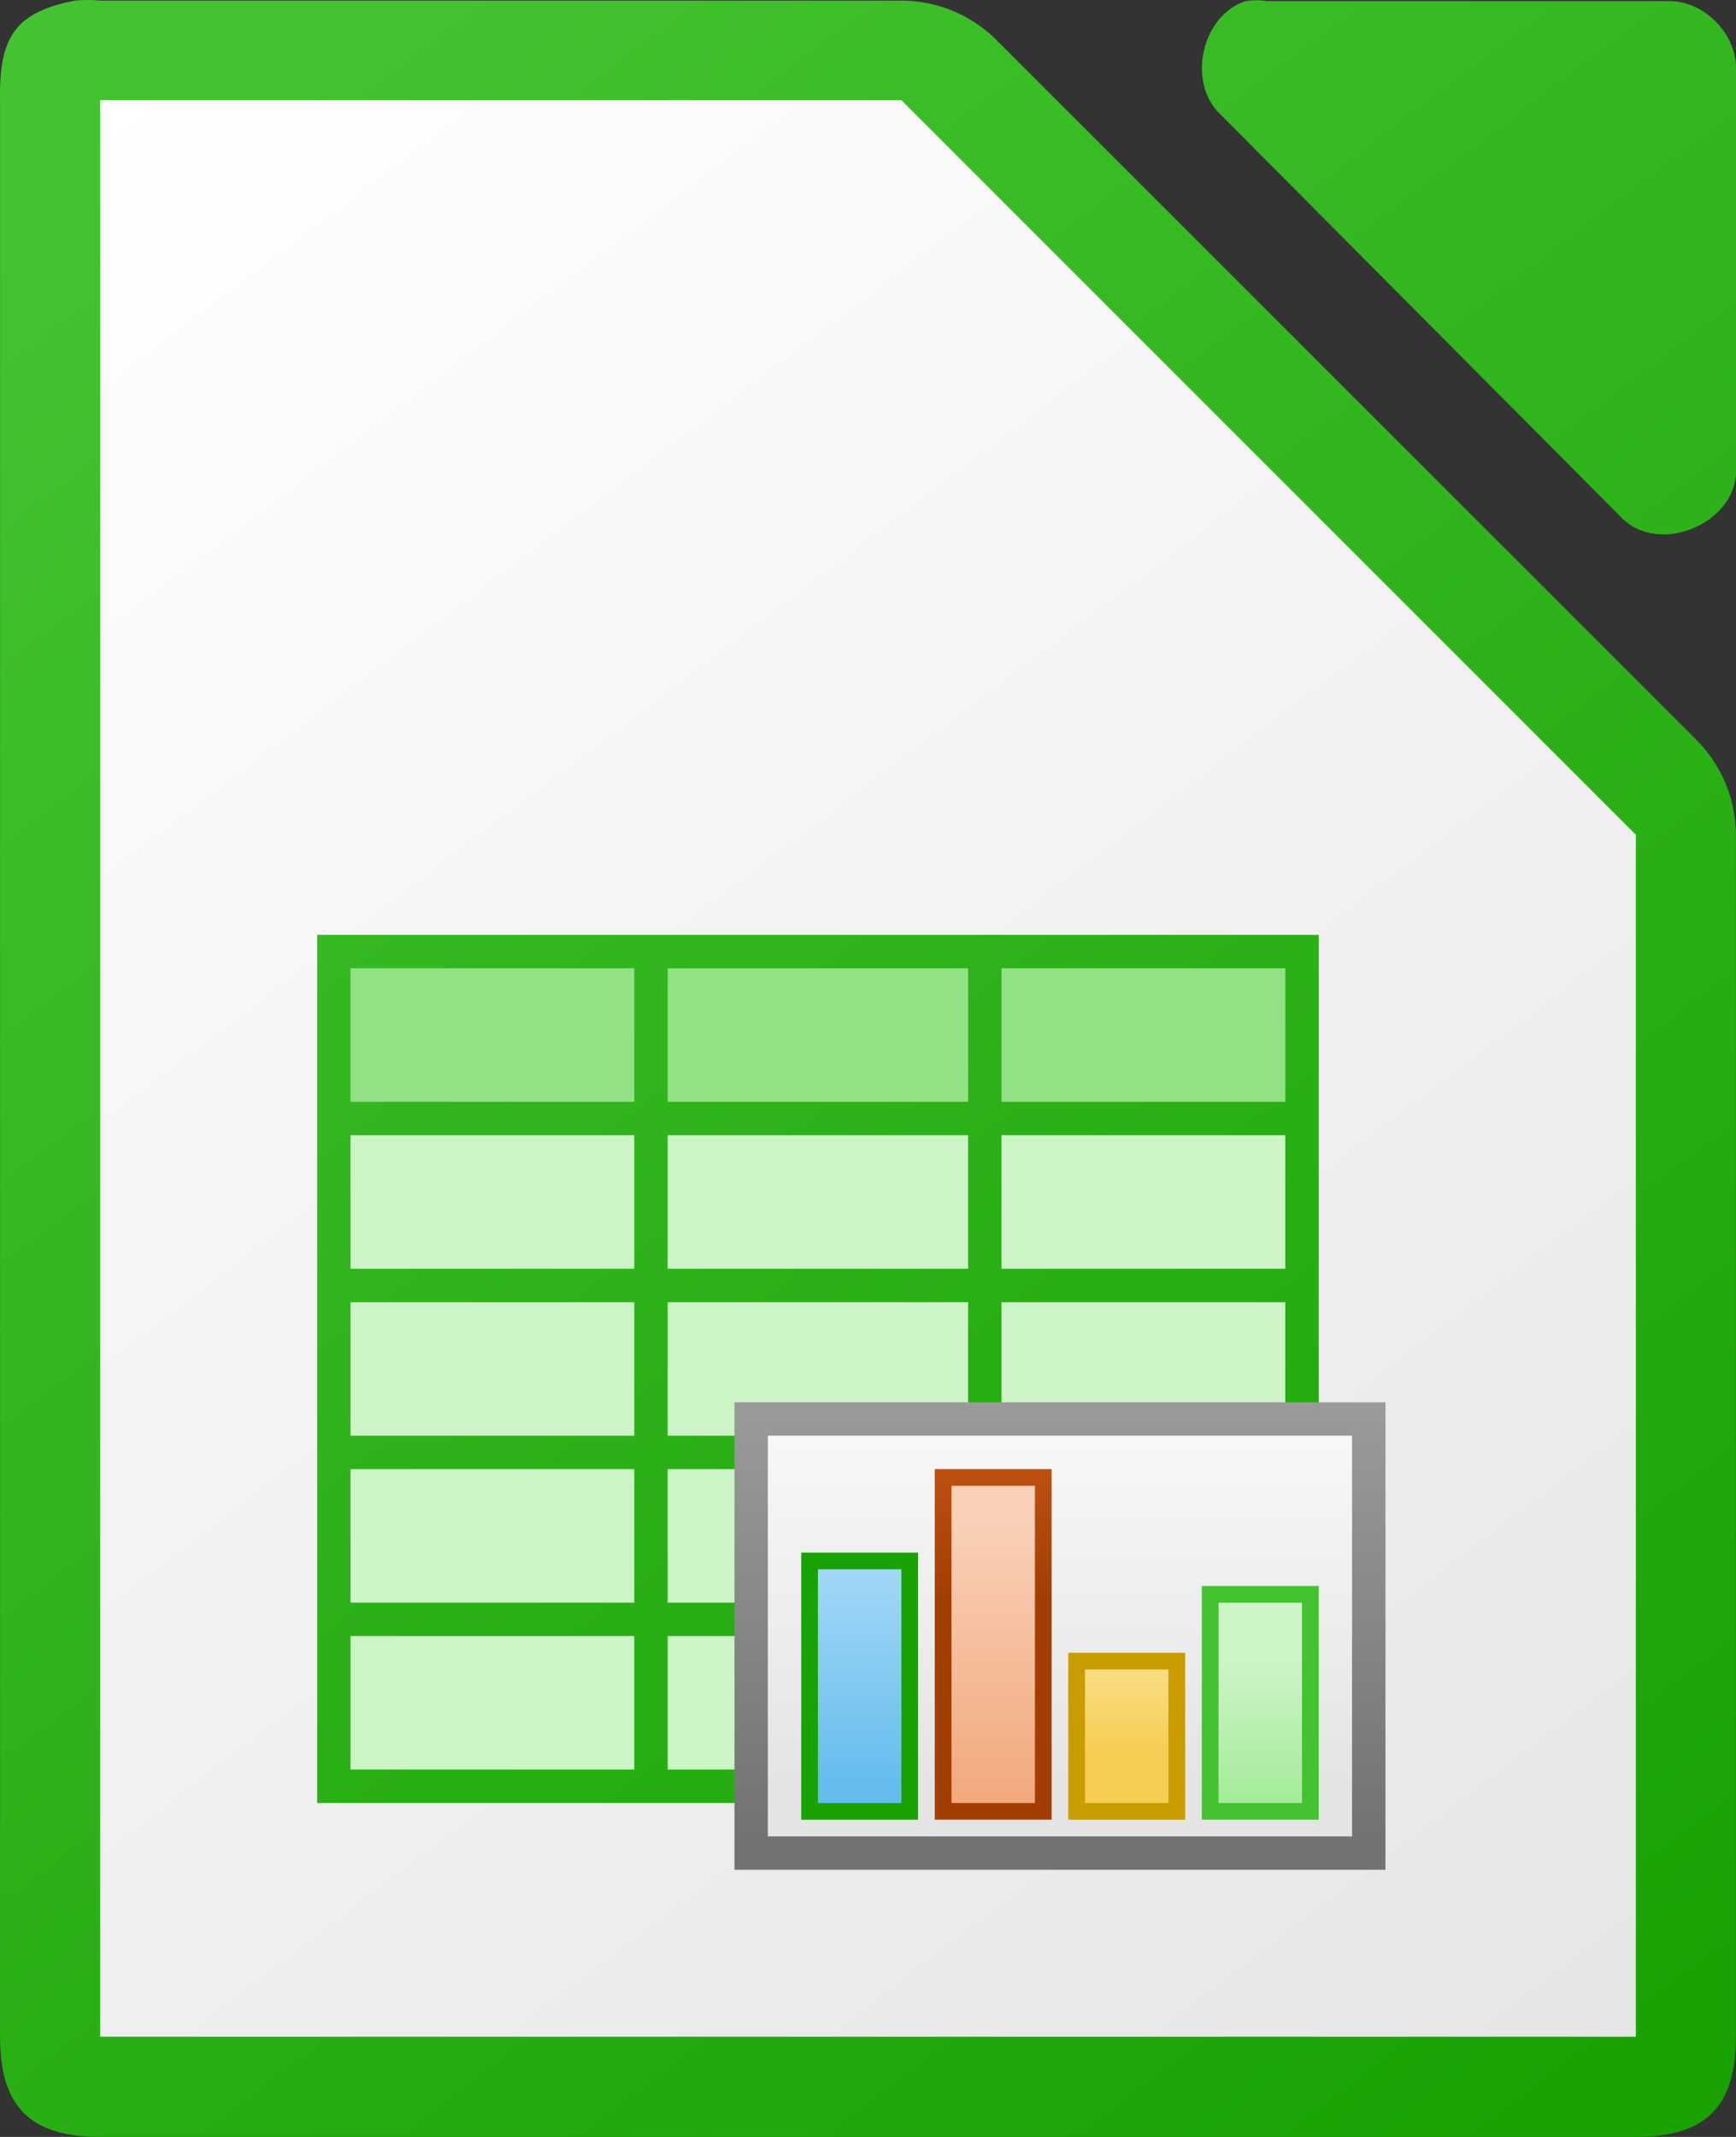 <?xml version="1.0" encoding="UTF-8"?>
<svg id="Layer_2" xmlns="http://www.w3.org/2000/svg" xmlns:xlink="http://www.w3.org/1999/xlink" viewBox="0 0 433.34 533.33">
  <rect x="0" y="0" width="433.34" height="533.33" fill="#333333" stroke="none"/>
  <defs>
    <style>
      .cls-1 {
        fill: #92e285;
      }

      .cls-2 {
        fill: url(#linear-gradient-2);
      }

      .cls-3 {
        fill: url(#linear-gradient-10);
      }

      .cls-4 {
        fill: url(#linear-gradient-4);
      }

      .cls-5 {
        fill: #43c330;
      }

      .cls-6 {
        fill: url(#linear-gradient-3);
      }

      .cls-7 {
        fill: url(#linear-gradient-5);
      }

      .cls-8 {
        fill: url(#linear-gradient-8);
      }

      .cls-9 {
        fill: url(#linear-gradient-7);
      }

      .cls-10 {
        fill: url(#linear-gradient-9);
      }

      .cls-11 {
        fill: #ccf4c6;
      }

      .cls-12 {
        fill: url(#linear-gradient-6);
      }

      .cls-13 {
        fill: #18a303;
      }

      .cls-14 {
        fill: url(#linear-gradient);
      }

      .cls-15 {
        fill: #c99c00;
      }
    </style>
    <linearGradient id="linear-gradient" x1="-1052.59" y1="1348.27" x2="-1063.59" y2="1362.77" gradientTransform="translate(35485.58 45437.84) scale(33.33 -33.32)" gradientUnits="userSpaceOnUse">
      <stop offset="0" stop-color="#18a303"/>
      <stop offset="1" stop-color="#43c330"/>
    </linearGradient>
    <linearGradient id="linear-gradient-2" x1="-903.1" y1="1840.68" x2="-991.1" y2="1956.68" gradientTransform="translate(4118.78 8211.31) scale(4.17 -4.17)" gradientUnits="userSpaceOnUse">
      <stop offset="0" stop-color="#e6e6e6"/>
      <stop offset="1" stop-color="#fff"/>
    </linearGradient>
    <linearGradient id="linear-gradient-3" x1="-464.11" y1="1841.43" x2="-552.11" y2="1957.43" gradientTransform="translate(2293.78 8219.65) scale(4.17 -4.17)" xlink:href="#linear-gradient"/>
    <linearGradient id="linear-gradient-4" x1="-487.01" y1="1860.72" x2="-487.01" y2="1886.72" gradientTransform="translate(2293.78 8219.65) scale(4.17 -4.17)" gradientUnits="userSpaceOnUse">
      <stop offset="0" stop-color="#727272"/>
      <stop offset="1" stop-color="#9a9a9a"/>
    </linearGradient>
    <linearGradient id="linear-gradient-5" x1="-144.48" y1="3132.88" x2="-144.48" y2="3150.42" gradientTransform="translate(835.7 17425.97) scale(3.95 -5.42)" gradientUnits="userSpaceOnUse">
      <stop offset="0" stop-color="#e4e4e4"/>
      <stop offset="1" stop-color="#f9f9f9"/>
    </linearGradient>
    <linearGradient id="linear-gradient-6" x1="-393.58" y1="3742.51" x2="-393.58" y2="3732.66" gradientTransform="translate(1385.96 -23803.7) scale(2.98 6.48)" gradientUnits="userSpaceOnUse">
      <stop offset="0" stop-color="#63bbee"/>
      <stop offset="1" stop-color="#aadcf7"/>
    </linearGradient>
    <linearGradient id="linear-gradient-7" x1="-491.01" y1="1875.69" x2="-491.01" y2="1884.72" gradientTransform="translate(2293.78 8219.65) scale(4.17 -4.17)" gradientUnits="userSpaceOnUse">
      <stop offset="0" stop-color="#a33e03"/>
      <stop offset="1" stop-color="#c15414"/>
    </linearGradient>
    <linearGradient id="linear-gradient-8" x1="-393.58" y1="3671.14" x2="-393.58" y2="3661.28" gradientTransform="translate(1419.3 -31837.92) scale(2.98 8.8)" gradientUnits="userSpaceOnUse">
      <stop offset="0" stop-color="#f09e6f"/>
      <stop offset="1" stop-color="#f9cfb5"/>
    </linearGradient>
    <linearGradient id="linear-gradient-9" x1="-393.58" y1="3945.94" x2="-393.58" y2="3936.09" gradientTransform="translate(1452.63 -14162.62) scale(2.98 3.7)" gradientUnits="userSpaceOnUse">
      <stop offset="0" stop-color="#f5ce53"/>
      <stop offset="1" stop-color="#fde9a9"/>
    </linearGradient>
    <linearGradient id="linear-gradient-10" x1="-393.58" y1="3787.72" x2="-393.58" y2="3777.86" gradientTransform="translate(1485.96 -20590.03) scale(2.98 5.56)" gradientUnits="userSpaceOnUse">
      <stop offset="0" stop-color="#8ee780"/>
      <stop offset="1" stop-color="#ccf4c6"/>
    </linearGradient>
  </defs>
  <g id="Layer_1-2" data-name="Layer_1">
    <path class="cls-14" d="M21.89,0C20.85,0,19.81.05,18.76.15,3.48,3.06-.26,9.59.01,25.14v483.2c0,17.45,7.55,24.99,25,24.99h383.32c17.45,0,24.99-7.54,24.99-24.99V209.1c.16-8.91-3.21-17.52-9.37-23.95L248.29,9.53C241.86,3.36,233.24-.01,224.33.15H25.01C23.98.05,22.93,0,21.89,0ZM313.6.06c-.87,0-1.75.07-2.61.2-11.09,3.55-14.82,20.43-6.27,28.37l100.4,100.92c9.27,8.84,27.74,1.28,28.23-11.56V17.08c0-8.81-7.97-16.81-16.73-16.81h-100.39c-.87-.14-1.74-.21-2.62-.21h0Z"/>
    <path class="cls-2" d="M25.01,25v483.33h383.33V208.33L225.01,25H25.01Z"/>
    <path class="cls-6" d="M79.17,233.33v216.67h250v-216.67H79.17Z"/>
    <path class="cls-1" d="M87.5,241.66h70.83v33.33h-70.83v-33.33ZM166.66,241.66h75v33.33h-75v-33.33ZM250,241.66h70.83v33.33h-70.83v-33.33Z"/>
    <path class="cls-11" d="M87.5,283.33h70.83v33.33h-70.83v-33.33ZM250,283.33h70.83v33.33h-70.83v-33.33ZM166.66,325h75v33.33h-75v-33.33ZM250,325h70.83v33.33h-70.83v-33.33ZM87.5,325h70.83v33.33h-70.83v-33.33ZM166.66,366.66h75v33.33h-75v-33.33ZM87.5,366.66h70.83v33.33h-70.83v-33.33ZM166.66,408.33h75v33.33h-75v-33.33ZM87.5,408.33h70.83v33.33h-70.83v-33.33Z"/>
    <path class="cls-4" d="M183.34,350h162.5v116.67h-162.5v-116.67Z"/>
    <path class="cls-7" d="M191.67,358.33h145.83v100h-145.83v-100Z"/>
    <path class="cls-13" d="M200,387.5h29.17v66.67h-29.17v-66.67Z"/>
    <path class="cls-12" d="M204.17,450h20.83v-58.33h-20.83v58.33Z"/>
    <path class="cls-9" d="M233.34,366.66h29.17v87.5h-29.17v-87.5Z"/>
    <path class="cls-8" d="M237.51,450h20.83v-79.17h-20.83v79.17Z"/>
    <path class="cls-15" d="M266.67,412.5h29.17v41.67h-29.17v-41.67Z"/>
    <path class="cls-10" d="M270.84,450h20.83v-33.33h-20.83v33.33Z"/>
    <path class="cls-5" d="M300,395.83h29.17v58.33h-29.17v-58.33Z"/>
    <path class="cls-3" d="M304.17,450h20.83v-50h-20.83v50Z"/>
    <path class="cls-11" d="M166.66,283.33h75v33.33h-75v-33.33Z"/>
  </g>
</svg>